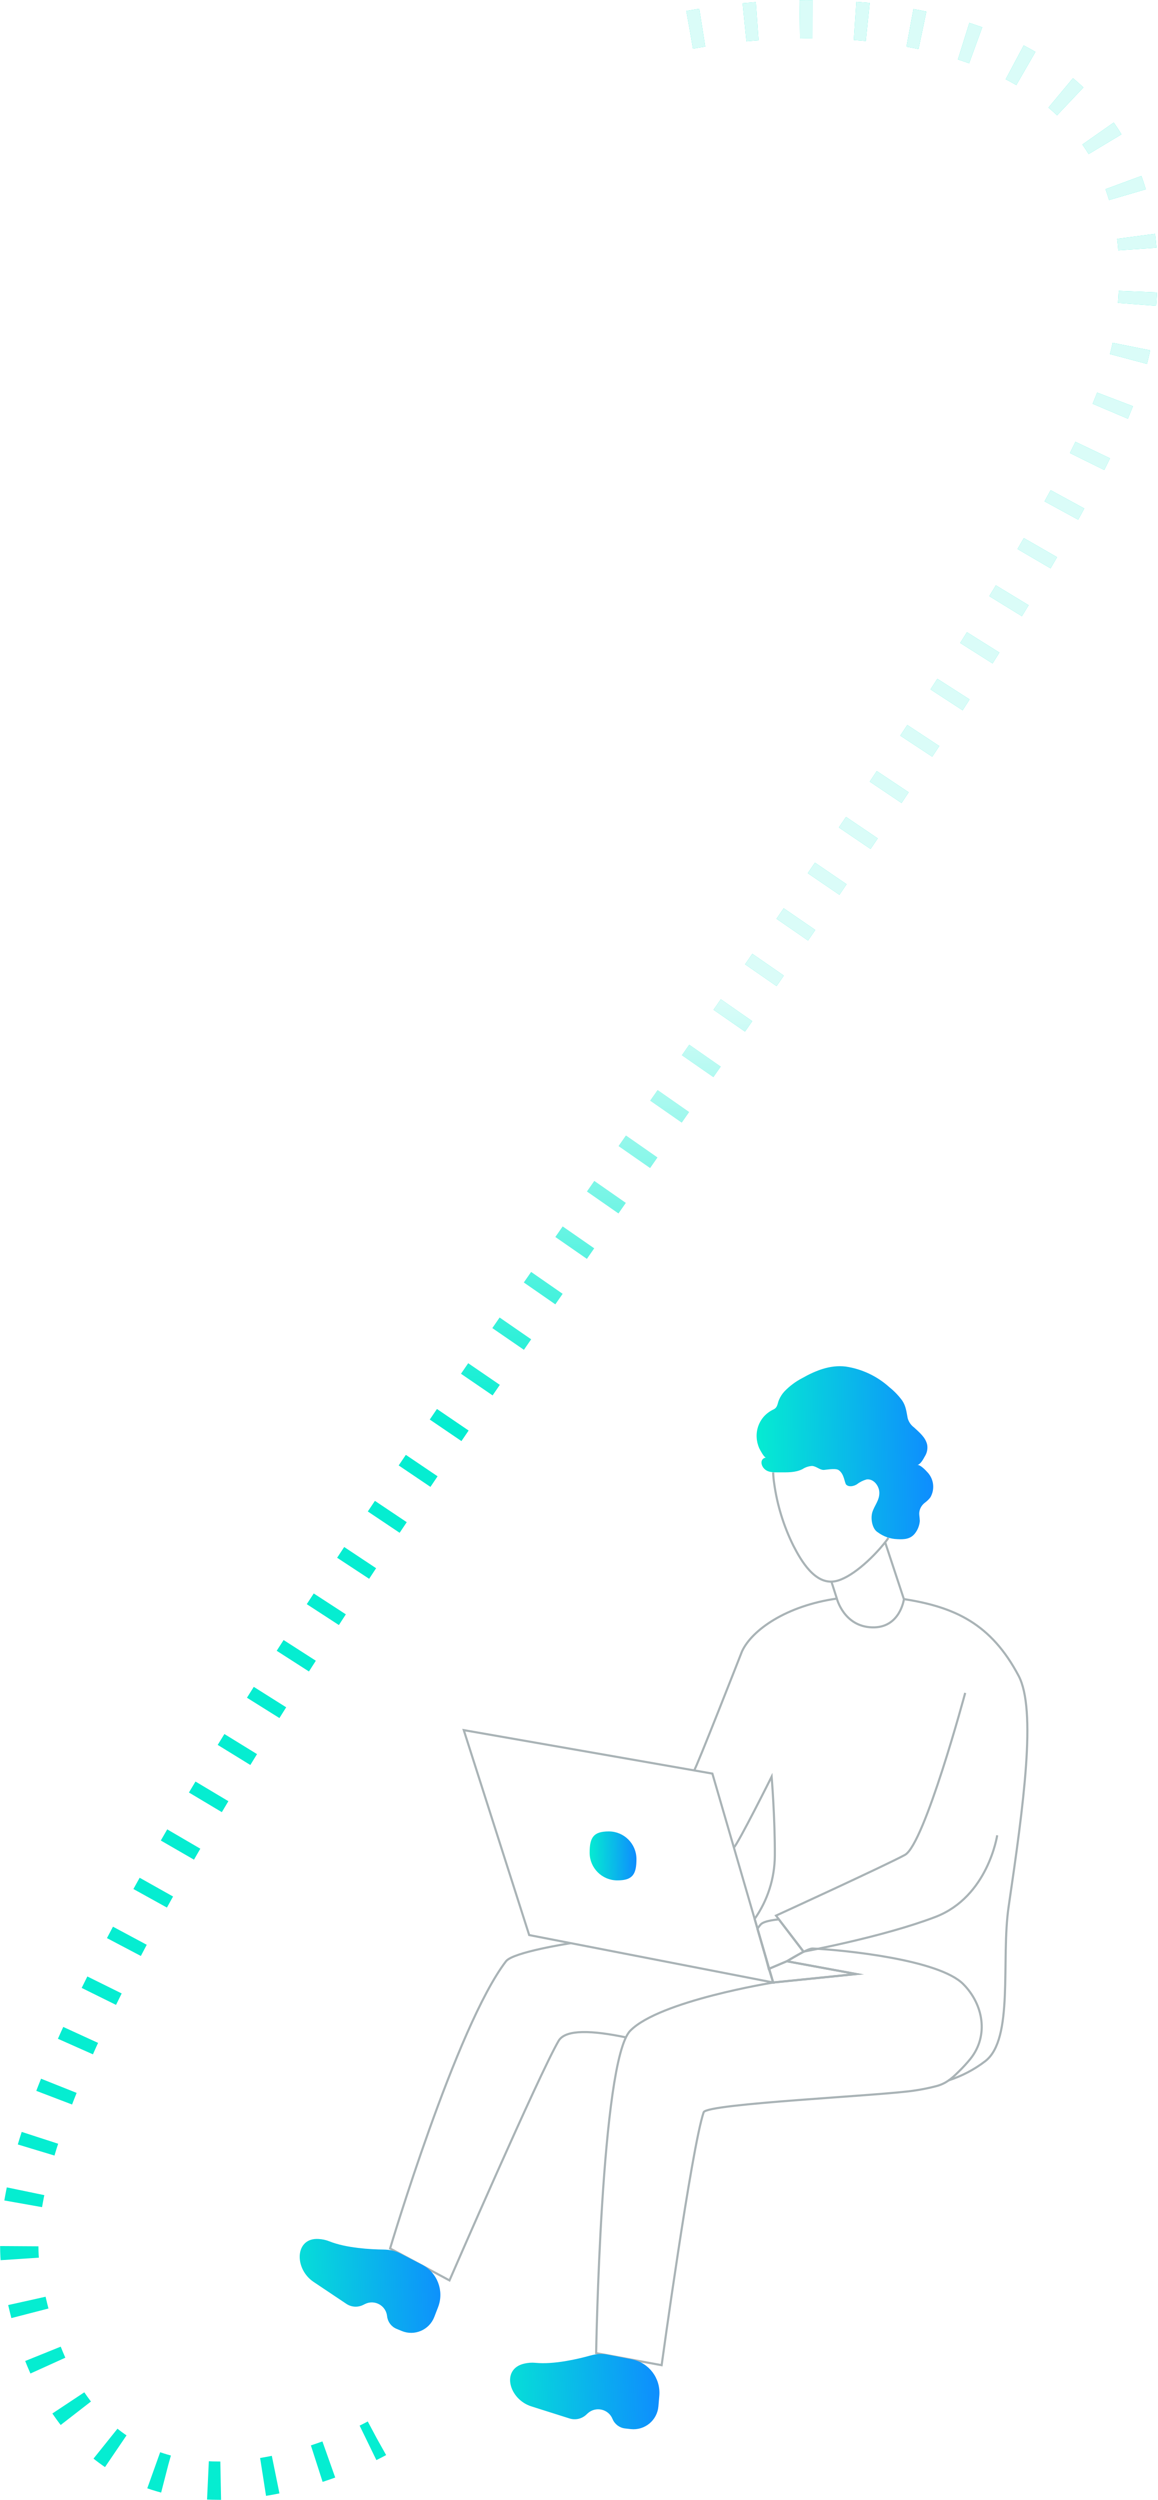 <?xml version="1.0" encoding="UTF-8"?> <svg xmlns="http://www.w3.org/2000/svg" width="272" height="587" viewBox="0 0 272 587" fill="none"> <path d="M190.87 457.494C189.685 457.434 184.817 460.494 184.817 460.494L201.137 463.494L181.637 465.482C181.637 465.482 154.922 469.757 148.037 476.799C141.152 483.842 140.027 552.504 140.027 552.504L155.41 555.324C155.41 555.324 162.437 504.264 165.28 495.939C165.977 493.884 207.482 492.047 215.065 490.802C216.734 490.549 218.389 490.209 220.022 489.782C222.212 489.174 223.525 488.049 225.145 486.437C226.149 485.467 227.093 484.438 227.972 483.354C232.285 477.894 230.972 470.604 226.27 465.864C220.562 460.089 198.362 457.854 190.87 457.494Z" stroke="#A9B3B6" stroke-width="0.5" stroke-miterlimit="10"></path> <path d="M134.019 456.249C134.019 456.249 120.519 458.319 118.854 460.487C107.176 475.727 91.629 527.919 91.629 527.919L105.579 535.419C105.579 535.419 126.669 486.887 131.214 479.169C132.864 476.372 139.284 476.754 146.964 478.344" stroke="#A9B3B6" stroke-width="0.5" stroke-miterlimit="10"></path> <path d="M181.601 465.467L167.329 416.424L108.934 406.217L124.301 454.337L181.601 465.467Z" stroke="#A9B3B6" stroke-width="0.5" stroke-miterlimit="10"></path> <path d="M226.715 397.472C226.715 397.472 217.16 433.022 212.547 435.519C207.935 438.017 182.277 449.769 182.277 449.769L188.757 458.222C188.757 458.222 207.32 454.809 219.702 450.084C232.085 445.359 234.23 430.907 234.23 430.907" stroke="#A9B3B6" stroke-width="0.5" stroke-miterlimit="10"></path> <path d="M181.608 465.467L177.257 450.55C180.305 446.202 181.958 441.031 181.998 435.722C182.05 426.887 181.248 417.145 181.248 417.145C181.248 417.145 173.372 432.895 172.375 433.78" stroke="#A9B3B6" stroke-width="0.5" stroke-miterlimit="10"></path> <path d="M222.783 488.455C225.895 487.461 228.812 485.939 231.408 483.955C238.203 478.772 235.083 460.105 236.913 447.685C240.445 423.685 243.49 401.447 239.253 393.452C232.818 381.317 224.38 377.32 212.312 375.452" stroke="#A9B3B6" stroke-width="0.5" stroke-miterlimit="10"></path> <path d="M163.039 415.675C163.452 415.397 174.289 387.722 174.289 387.722C176.637 382.652 184.789 376.997 196.556 375.332" stroke="#A9B3B6" stroke-width="0.5" stroke-miterlimit="10"></path> <g filter="url(#filter0_d)"> <path d="M99.108 531.706C102.738 533.579 104.374 537.887 102.902 541.697L102.008 544.01C100.829 547.063 97.366 548.544 94.344 547.288L93.124 546.781C91.903 546.273 91.058 545.137 90.922 543.821V543.821C90.666 541.319 87.99 539.842 85.736 540.96L85.298 541.177C84.032 541.805 82.528 541.707 81.353 540.921L73.666 535.778C69.025 532.672 69.244 525.348 74.819 525.686C75.676 525.738 76.524 525.907 77.334 526.232C81.349 527.839 87.079 528.139 90.132 528.175C91.514 528.192 92.883 528.492 94.111 529.127L99.108 531.706Z" fill="url(#paint0_linear)"></path> </g> <g filter="url(#filter1_d)"> <path d="M148.43 553.953C152.44 554.737 155.215 558.416 154.866 562.487L154.651 564.996C154.369 568.286 151.431 570.696 148.149 570.328L146.834 570.181C145.51 570.033 144.373 569.174 143.869 567.941V567.941C142.91 565.592 139.902 564.921 138.035 566.639L137.676 566.97C136.626 567.935 135.14 568.266 133.781 567.835L124.82 565C119.495 563.315 117.656 556.24 123.093 554.964C123.963 554.759 124.859 554.678 125.764 554.768C130.105 555.201 135.734 553.875 138.692 553.05C140.026 552.678 141.426 552.583 142.785 552.849L148.43 553.953Z" fill="url(#paint1_linear)"></path> </g> <path d="M181.609 345.707C181.634 346.566 181.712 347.423 181.842 348.272C182.545 353.355 184.064 358.291 186.342 362.89C188.142 366.385 191.404 372.13 196.137 371.267C199.729 370.607 204.717 366.137 207.927 362.095C208.197 361.757 208.459 361.412 208.677 361.082" stroke="#A9B3B6" stroke-width="0.5" stroke-miterlimit="10"></path> <path d="M207.864 361.981L212.319 375.481C212.319 375.481 211.426 382.306 204.819 382.089C198.211 381.871 196.569 375.339 196.569 375.339L195.316 371.431" stroke="#A9B3B6" stroke-width="0.5" stroke-miterlimit="10"></path> <path d="M181.599 465.467L180.602 462.257L184.817 460.472L201.136 463.479L181.599 465.467Z" stroke="#A9B3B6" stroke-width="0.5" stroke-miterlimit="10"></path> <g filter="url(#filter2_d)"> <path d="M206.545 350.402C206.485 348.805 205.15 347.132 203.545 347.357C202.7 347.595 201.911 347.995 201.22 348.535C200.47 348.97 199.412 349.195 198.775 348.595C198.34 348.175 198.34 346.015 196.93 345.13C196.18 344.672 193.795 345.13 193.495 345.13C192.49 345.13 191.74 344.237 190.735 344.192C189.932 344.242 189.157 344.501 188.485 344.942C186.775 345.797 184.9 345.692 183.04 345.692C181.697 345.692 180.19 345.797 179.29 344.59C178.637 343.697 178.645 342.452 179.92 342.212C179.507 342.287 178.502 340.39 178.359 340.082C177.986 339.268 177.772 338.389 177.73 337.495C177.679 336.593 177.807 335.69 178.107 334.838C178.407 333.985 178.873 333.201 179.477 332.53C180.115 331.847 180.879 331.294 181.727 330.902C182.642 330.46 182.604 329.582 182.949 328.735C183.26 327.98 183.702 327.287 184.255 326.687C185.468 325.427 186.879 324.373 188.432 323.567C191.537 321.812 195.002 320.402 198.64 320.852C202.469 321.424 206.044 323.115 208.915 325.712C210.047 326.616 211.055 327.665 211.915 328.832C212.8 330.137 212.912 331.472 213.205 332.98C213.447 333.852 213.975 334.618 214.705 335.155C215.935 336.31 217.412 337.48 217.787 339.22C217.946 340.179 217.74 341.164 217.21 341.98C216.835 342.647 216.265 343.757 215.47 343.99C216.13 343.795 217.532 345.317 217.93 345.76C218.629 346.537 219.065 347.515 219.175 348.555C219.285 349.595 219.065 350.643 218.545 351.55C218.194 352.014 217.778 352.424 217.311 352.768C217.21 352.842 217.111 352.921 217.018 353.005V353.005C216.248 353.7 215.811 354.722 215.936 355.752C215.99 356.202 216.03 356.654 216.055 357.107C215.969 358.147 215.589 359.14 214.96 359.972C213.895 361.382 212.402 361.472 210.767 361.382C209.111 361.323 207.513 360.761 206.185 359.77C204.895 359.02 204.46 356.657 204.872 355.15C205.345 353.5 206.605 352.292 206.545 350.402Z" fill="url(#paint2_linear)"></path> </g> <path d="M182.934 450.654C182.934 450.654 179.514 450.909 178.689 451.839C177.864 452.769 177.939 452.994 177.939 452.994L179.897 459.744L180.572 462.287L184.787 460.502L188.724 458.252L182.934 450.654Z" stroke="#A9B3B6" stroke-width="0.5" stroke-miterlimit="10"></path> <path d="M161.997 7C206.497 -1.001 278.213 7 265.997 80C253.781 152.999 -8 455 5 533.5C18 612 88.5 572.5 88.5 572.5" stroke="#05EDD1" stroke-width="9" stroke-miterlimit="10" stroke-dasharray="3 10"></path> <path d="M161.997 7C206.497 -1.001 278.213 7 265.997 80C253.781 152.999 -8 455 5 533.5C18 612 88.5 572.5 88.5 572.5" stroke="url(#paint3_linear)" stroke-opacity="0.85" stroke-width="9" stroke-miterlimit="10" stroke-dasharray="3 10"></path> <g filter="url(#filter3_d)"> <path d="M149.496 436.499C149.496 440.089 148.586 441.499 144.996 441.499C141.406 441.499 138.496 438.589 138.496 434.999C138.496 431.409 139.406 429.999 142.996 429.999C146.586 429.999 149.496 432.909 149.496 436.499Z" fill="url(#paint4_linear)"></path> </g> <defs> <filter id="filter0_d" x="58.395" y="513.675" width="57.046" height="46.061" filterUnits="userSpaceOnUse" color-interpolation-filters="sRGB"> <feFlood flood-opacity="0" result="BackgroundImageFix"></feFlood> <feColorMatrix in="SourceAlpha" type="matrix" values="0 0 0 0 0 0 0 0 0 0 0 0 0 0 0 0 0 0 127 0"></feColorMatrix> <feOffset></feOffset> <feGaussianBlur stdDeviation="6"></feGaussianBlur> <feColorMatrix type="matrix" values="0 0 0 0 0.169 0 0 0 0 0.89 0 0 0 0 0.596 0 0 0 0.4 0"></feColorMatrix> <feBlend mode="normal" in2="BackgroundImageFix" result="effect1_dropShadow"></feBlend> <feBlend mode="normal" in="SourceGraphic" in2="effect1_dropShadow" result="shape"></feBlend> </filter> <filter id="filter1_d" x="107.812" y="540.697" width="59.083" height="41.668" filterUnits="userSpaceOnUse" color-interpolation-filters="sRGB"> <feFlood flood-opacity="0" result="BackgroundImageFix"></feFlood> <feColorMatrix in="SourceAlpha" type="matrix" values="0 0 0 0 0 0 0 0 0 0 0 0 0 0 0 0 0 0 127 0"></feColorMatrix> <feOffset></feOffset> <feGaussianBlur stdDeviation="6"></feGaussianBlur> <feColorMatrix type="matrix" values="0 0 0 0 0.169 0 0 0 0 0.89 0 0 0 0 0.596 0 0 0 0.4 0"></feColorMatrix> <feBlend mode="normal" in2="BackgroundImageFix" result="effect1_dropShadow"></feBlend> <feBlend mode="normal" in="SourceGraphic" in2="effect1_dropShadow" result="shape"></feBlend> </filter> <filter id="filter2_d" x="165.719" y="308.768" width="65.484" height="64.639" filterUnits="userSpaceOnUse" color-interpolation-filters="sRGB"> <feFlood flood-opacity="0" result="BackgroundImageFix"></feFlood> <feColorMatrix in="SourceAlpha" type="matrix" values="0 0 0 0 0 0 0 0 0 0 0 0 0 0 0 0 0 0 127 0"></feColorMatrix> <feOffset></feOffset> <feGaussianBlur stdDeviation="6"></feGaussianBlur> <feColorMatrix type="matrix" values="0 0 0 0 0.169 0 0 0 0 0.89 0 0 0 0 0.596 0 0 0 0.4 0"></feColorMatrix> <feBlend mode="normal" in2="BackgroundImageFix" result="effect1_dropShadow"></feBlend> <feBlend mode="normal" in="SourceGraphic" in2="effect1_dropShadow" result="shape"></feBlend> </filter> <filter id="filter3_d" x="126.496" y="417.999" width="35" height="35.5" filterUnits="userSpaceOnUse" color-interpolation-filters="sRGB"> <feFlood flood-opacity="0" result="BackgroundImageFix"></feFlood> <feColorMatrix in="SourceAlpha" type="matrix" values="0 0 0 0 0 0 0 0 0 0 0 0 0 0 0 0 0 0 127 0"></feColorMatrix> <feOffset></feOffset> <feGaussianBlur stdDeviation="6"></feGaussianBlur> <feColorMatrix type="matrix" values="0 0 0 0 0.169 0 0 0 0 0.89 0 0 0 0 0.596 0 0 0 0.4 0"></feColorMatrix> <feBlend mode="normal" in2="BackgroundImageFix" result="effect1_dropShadow"></feBlend> <feBlend mode="normal" in="SourceGraphic" in2="effect1_dropShadow" result="shape"></feBlend> </filter> <linearGradient id="paint0_linear" x1="105.489" y1="525.668" x2="63.215" y2="527.299" gradientUnits="userSpaceOnUse"> <stop stop-color="#0E8BFF"></stop> <stop offset="1" stop-color="#05EDD1"></stop> </linearGradient> <linearGradient id="paint1_linear" x1="155.479" y1="552.443" x2="112.995" y2="554.568" gradientUnits="userSpaceOnUse"> <stop stop-color="#0E8BFF"></stop> <stop offset="1" stop-color="#05EDD1"></stop> </linearGradient> <linearGradient id="paint2_linear" x1="219.203" y1="320.768" x2="176.817" y2="321.731" gradientUnits="userSpaceOnUse"> <stop stop-color="#0E8BFF"></stop> <stop offset="1" stop-color="#05EDD1"></stop> </linearGradient> <linearGradient id="paint3_linear" x1="83.638" y1="235.196" x2="83.638" y2="334.394" gradientUnits="userSpaceOnUse"> <stop stop-color="white"></stop> <stop offset="1" stop-color="white" stop-opacity="0"></stop> </linearGradient> <linearGradient id="paint4_linear" x1="149.496" y1="429.999" x2="138.256" y2="430.239" gradientUnits="userSpaceOnUse"> <stop stop-color="#0E8BFF"></stop> <stop offset="1" stop-color="#05EDD1"></stop> </linearGradient> </defs> </svg> 